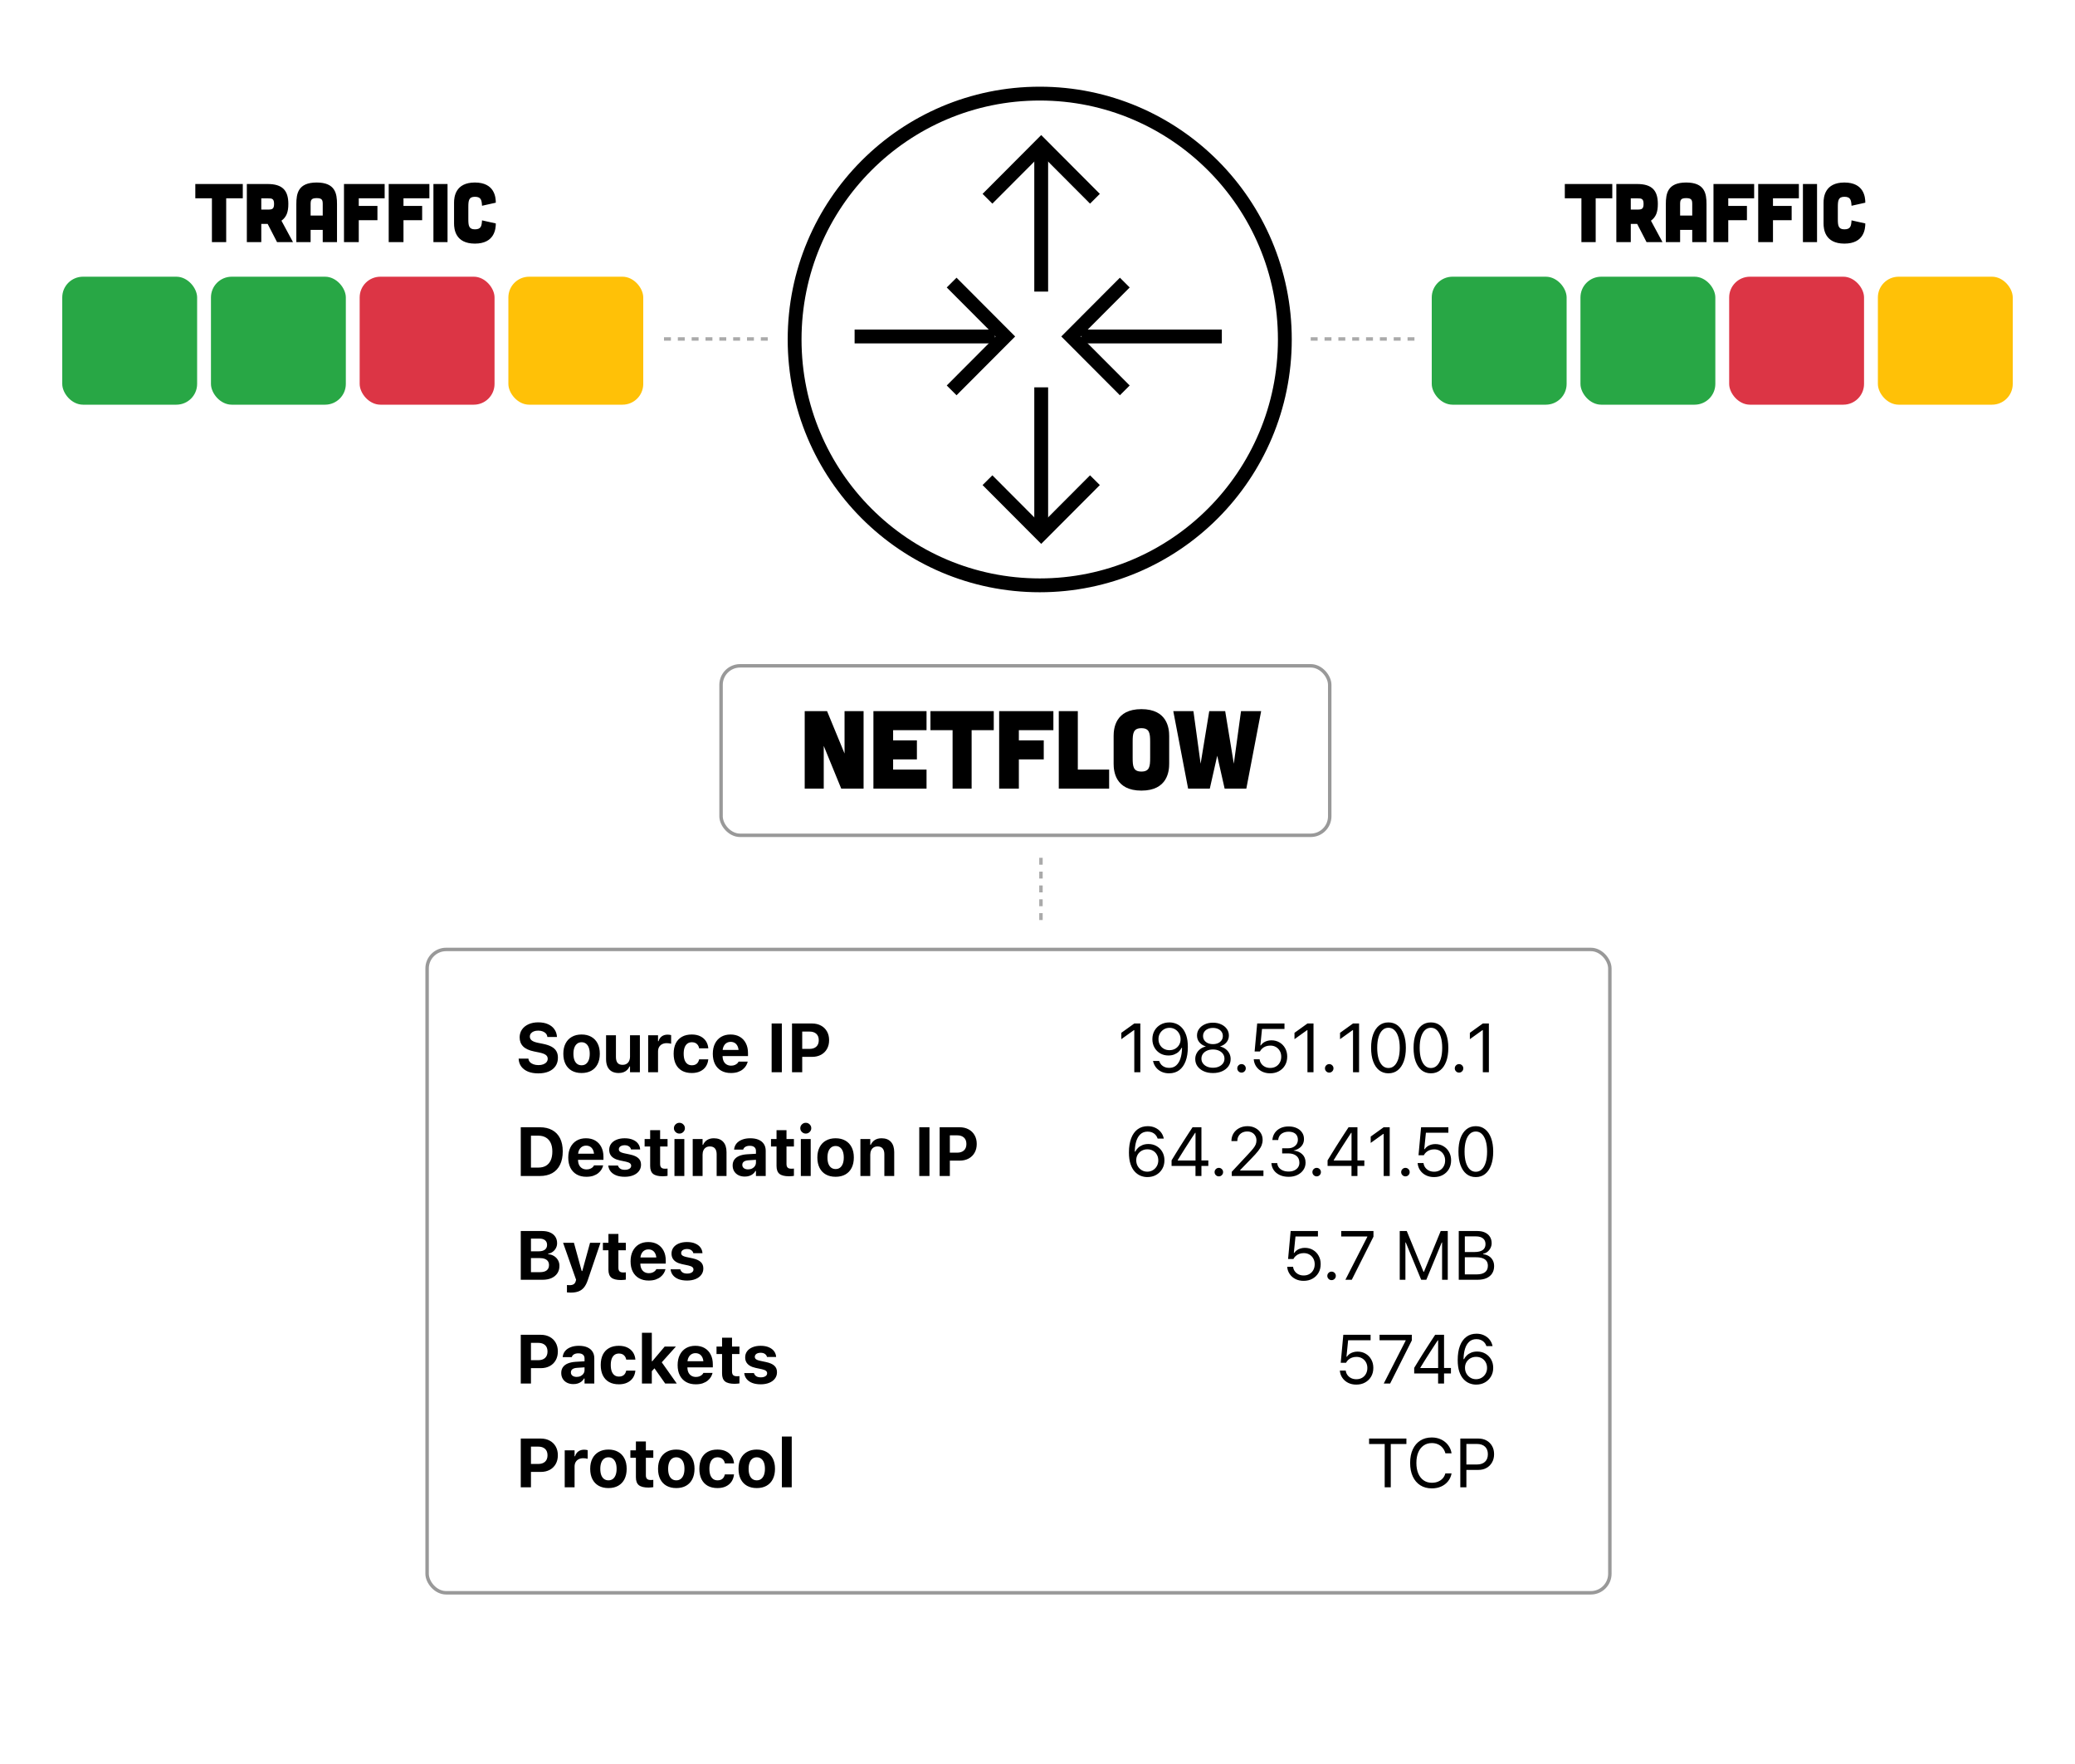<svg width="600" height="510" viewBox="0 0 600 510" fill="none" xmlns="http://www.w3.org/2000/svg">
<rect width="600" height="510" fill="white"/>
<path d="M371.522 98.147C371.522 137.409 339.784 169.228 300.645 169.228C261.506 169.228 229.768 137.409 229.768 98.147C229.768 58.884 261.506 27.065 300.645 27.065C339.784 27.065 371.522 58.884 371.522 98.147Z" fill="white" stroke="black" stroke-width="4"/>
<path d="M301.071 84.306V43.622" stroke="black" stroke-width="4"/>
<path d="M316.609 57.462L301.072 41.88L285.534 57.462" stroke="black" stroke-width="4"/>
<path d="M301.072 111.987L301.072 152.672" stroke="black" stroke-width="4"/>
<path d="M285.534 138.832L301.071 154.413L316.609 138.832" stroke="black" stroke-width="4"/>
<path d="M247.116 97.281L287.687 97.281" stroke="black" stroke-width="4"/>
<path d="M275.175 112.863L290.713 97.281L275.175 81.7" stroke="black" stroke-width="4"/>
<path d="M353.301 97.281L312.73 97.281" stroke="black" stroke-width="4"/>
<path d="M325.241 81.7L309.703 97.281L325.241 112.863" stroke="black" stroke-width="4"/>
<rect x="208.5" y="192.5" width="176" height="49" rx="5.5" fill="white" stroke="#999999"/>
<path d="M239.151 205.6L244.207 217.856V205.6H249.711V228H243.247L238.191 215.648V228H232.687V205.6H239.151ZM267.914 205.6V211.104H258.25V214.048H265.13V219.552H258.25V222.496H267.914V228H252.554V205.6H267.914ZM275.447 211.104H269.047V205.6H287.351V211.104H280.951V228H275.447V211.104ZM304.593 205.6V211.104H294.609V214.048H301.809V219.552H294.609V228H288.913V205.6H304.593ZM311.658 205.6V222.496H320.714V228H306.154V205.6H311.658ZM338.077 212.8V220.8C338.077 222.912 337.629 228.576 330.045 228.576C322.461 228.576 322.013 222.912 322.013 220.8V212.8C322.013 210.688 322.461 205.024 330.045 205.024C337.629 205.024 338.077 210.688 338.077 212.8ZM332.573 219.104V214.496C332.573 212.032 332.413 210.528 330.045 210.528C327.677 210.528 327.517 212.032 327.517 214.496V219.104C327.517 221.568 327.677 223.072 330.045 223.072C332.413 223.072 332.573 221.568 332.573 219.104ZM339.263 205.6H345.087L347.167 220.8L349.663 205.6H354.271L356.767 220.8L358.847 205.6H364.671L360.383 228H354.111L351.967 218.496L349.823 228H343.551L339.263 205.6Z" fill="black"/>
<rect x="18" y="80" width="39" height="37" rx="6" fill="#28A745"/>
<rect x="61" y="80" width="39" height="37" rx="6" fill="#28A745"/>
<rect x="104" y="80" width="39" height="37" rx="6" fill="#DC3545"/>
<rect x="147" y="80" width="39" height="37" rx="6" fill="#FFC107"/>
<path d="M61.277 57.328H56.477V53.2H70.205V57.328H65.405V70H61.277V57.328ZM81.384 63.808L84.72 70H80.112L77.4 64.744H75.552V70H71.376V53.2H77.376C81.648 53.2 83.376 55.024 83.376 58.96C83.376 61.24 82.872 62.728 81.384 63.808ZM77.52 57.352H75.552V60.592H77.52C78.672 60.592 79.248 60.448 79.248 58.96C79.248 57.472 78.672 57.328 77.52 57.352ZM97.448 70H93.32V66.472H89.816V70H85.688V59.008C85.688 55.984 86.168 52.768 91.568 52.768C96.968 52.768 97.448 55.984 97.448 59.008V70ZM93.32 59.008C93.32 57.856 93.152 57.28 91.568 57.28C89.984 57.28 89.816 57.856 89.816 59.008V62.32H93.32V59.008ZM111.226 53.2V57.328H103.738V59.536H109.138V63.664H103.738V70H99.466V53.2H111.226ZM124.157 53.2V57.328H116.669V59.536H122.069V63.664H116.669V70H112.397V53.2H124.157ZM129.408 53.2V70H125.328V53.2H129.408ZM135.421 59.872V63.328C135.421 65.176 135.541 66.304 137.317 66.304C139.093 66.304 139.285 65.368 139.381 63.712L143.365 64.6C143.365 66.184 143.005 70.432 137.317 70.432C131.629 70.432 131.293 66.184 131.293 64.6V58.6C131.293 57.016 131.629 52.768 137.317 52.768C143.005 52.768 143.365 57.016 143.365 58.6L139.381 59.488C139.285 57.832 139.093 56.896 137.317 56.896C135.541 56.896 135.421 58.024 135.421 59.872Z" fill="black"/>
<rect x="414" y="80" width="39" height="37" rx="6" fill="#28A745"/>
<rect x="457" y="80" width="39" height="37" rx="6" fill="#28A745"/>
<rect x="500" y="80" width="39" height="37" rx="6" fill="#DC3545"/>
<rect x="543" y="80" width="39" height="37" rx="6" fill="#FFC107"/>
<path d="M457.277 57.328H452.477V53.2H466.205V57.328H461.405V70H457.277V57.328ZM477.384 63.808L480.72 70H476.112L473.4 64.744H471.552V70H467.376V53.2H473.376C477.648 53.2 479.376 55.024 479.376 58.96C479.376 61.24 478.872 62.728 477.384 63.808ZM473.52 57.352H471.552V60.592H473.52C474.672 60.592 475.248 60.448 475.248 58.96C475.248 57.472 474.672 57.328 473.52 57.352ZM493.448 70H489.32V66.472H485.816V70H481.688V59.008C481.688 55.984 482.168 52.768 487.568 52.768C492.968 52.768 493.448 55.984 493.448 59.008V70ZM489.32 59.008C489.32 57.856 489.152 57.28 487.568 57.28C485.984 57.28 485.816 57.856 485.816 59.008V62.32H489.32V59.008ZM507.226 53.2V57.328H499.738V59.536H505.138V63.664H499.738V70H495.466V53.2H507.226ZM520.157 53.2V57.328H512.669V59.536H518.069V63.664H512.669V70H508.397V53.2H520.157ZM525.408 53.2V70H521.328V53.2H525.408ZM531.421 59.872V63.328C531.421 65.176 531.541 66.304 533.317 66.304C535.093 66.304 535.285 65.368 535.381 63.712L539.365 64.6C539.365 66.184 539.005 70.432 533.317 70.432C527.629 70.432 527.293 66.184 527.293 64.6V58.6C527.293 57.016 527.629 52.768 533.317 52.768C539.005 52.768 539.365 57.016 539.365 58.6L535.381 59.488C535.285 57.832 535.093 56.896 533.317 56.896C531.541 56.896 531.421 58.024 531.421 59.872Z" fill="black"/>
<path d="M155.65 310.332C154.524 310.332 153.548 310.166 152.721 309.834C151.894 309.495 151.243 309.02 150.768 308.408C150.299 307.79 150.035 307.061 149.977 306.221L149.967 306.064H152.799L152.809 306.162C152.854 306.514 153.004 306.823 153.258 307.09C153.512 307.357 153.85 307.565 154.273 307.715C154.697 307.865 155.178 307.939 155.719 307.939C156.253 307.939 156.718 307.861 157.115 307.705C157.512 307.549 157.822 307.334 158.043 307.061C158.264 306.781 158.375 306.462 158.375 306.104V306.094C158.375 305.632 158.186 305.264 157.809 304.99C157.438 304.71 156.816 304.479 155.943 304.297L154.449 303.994C153.004 303.701 151.943 303.216 151.266 302.539C150.595 301.855 150.26 300.98 150.26 299.912V299.902C150.266 299.036 150.497 298.278 150.953 297.627C151.415 296.976 152.05 296.471 152.857 296.113C153.665 295.755 154.589 295.576 155.631 295.576C156.725 295.576 157.665 295.752 158.453 296.104C159.241 296.455 159.853 296.94 160.289 297.559C160.732 298.171 160.982 298.877 161.041 299.678L161.051 299.805H158.277L158.258 299.688C158.206 299.342 158.066 299.043 157.838 298.789C157.61 298.535 157.307 298.337 156.93 298.193C156.559 298.044 156.126 297.969 155.631 297.969C155.143 297.969 154.716 298.04 154.352 298.184C153.993 298.327 153.714 298.529 153.512 298.789C153.31 299.043 153.209 299.346 153.209 299.697V299.707C153.209 300.156 153.395 300.524 153.766 300.811C154.137 301.097 154.736 301.325 155.562 301.494L157.047 301.797C158.043 301.999 158.854 302.272 159.479 302.617C160.11 302.962 160.576 303.395 160.875 303.916C161.174 304.437 161.324 305.065 161.324 305.801V305.811C161.324 306.735 161.096 307.536 160.641 308.213C160.185 308.89 159.531 309.414 158.678 309.785C157.831 310.15 156.822 310.332 155.65 310.332ZM168.165 310.225C167.078 310.225 166.137 310.003 165.342 309.561C164.555 309.118 163.949 308.48 163.526 307.646C163.103 306.813 162.891 305.817 162.891 304.658V304.639C162.891 303.493 163.106 302.507 163.536 301.68C163.966 300.846 164.574 300.208 165.362 299.766C166.15 299.316 167.084 299.092 168.165 299.092C169.252 299.092 170.19 299.316 170.977 299.766C171.765 300.208 172.37 300.843 172.794 301.67C173.223 302.497 173.438 303.486 173.438 304.639V304.658C173.438 305.817 173.227 306.813 172.803 307.646C172.38 308.48 171.775 309.118 170.987 309.561C170.199 310.003 169.259 310.225 168.165 310.225ZM168.165 307.988C168.666 307.988 169.089 307.858 169.434 307.598C169.786 307.331 170.056 306.95 170.245 306.455C170.434 305.96 170.528 305.365 170.528 304.668V304.648C170.528 303.952 170.434 303.356 170.245 302.861C170.056 302.367 169.786 301.989 169.434 301.729C169.083 301.462 168.66 301.328 168.165 301.328C167.676 301.328 167.257 301.462 166.905 301.729C166.553 301.989 166.283 302.367 166.094 302.861C165.906 303.356 165.811 303.952 165.811 304.648V304.668C165.811 305.365 165.902 305.964 166.085 306.465C166.273 306.96 166.544 307.337 166.895 307.598C167.247 307.858 167.67 307.988 168.165 307.988ZM178.892 310.225C178.098 310.225 177.43 310.068 176.89 309.756C176.35 309.443 175.94 308.988 175.66 308.389C175.386 307.79 175.249 307.067 175.249 306.221V299.316H178.101V305.586C178.101 306.328 178.254 306.895 178.56 307.285C178.866 307.669 179.354 307.861 180.025 307.861C180.37 307.861 180.676 307.806 180.943 307.695C181.21 307.578 181.434 307.415 181.617 307.207C181.799 306.999 181.936 306.751 182.027 306.465C182.124 306.172 182.173 305.846 182.173 305.488V299.316H185.025V310H182.173V308.33H182.027C181.858 308.721 181.626 309.059 181.333 309.346C181.04 309.626 180.689 309.844 180.279 310C179.869 310.15 179.406 310.225 178.892 310.225ZM187.422 310V299.316H190.274V301.025H190.42C190.589 300.426 190.902 299.961 191.358 299.629C191.813 299.297 192.38 299.131 193.057 299.131C193.239 299.131 193.418 299.144 193.594 299.17C193.77 299.196 193.926 299.229 194.063 299.268V301.758C193.874 301.706 193.672 301.667 193.457 301.641C193.249 301.608 193.034 301.592 192.813 301.592C192.292 301.592 191.839 301.689 191.455 301.885C191.078 302.08 190.785 302.36 190.576 302.725C190.375 303.083 190.274 303.516 190.274 304.023V310H187.422ZM200.034 310.225C198.927 310.225 197.983 310.007 197.202 309.57C196.421 309.128 195.822 308.49 195.405 307.656C194.995 306.823 194.79 305.82 194.79 304.648V304.629C194.79 303.464 194.995 302.467 195.405 301.641C195.822 300.814 196.421 300.182 197.202 299.746C197.983 299.31 198.924 299.092 200.024 299.092C200.975 299.092 201.792 299.258 202.475 299.59C203.166 299.922 203.709 300.384 204.106 300.977C204.503 301.569 204.738 302.262 204.809 303.057V303.096H202.163L202.153 303.057C202.062 302.542 201.837 302.126 201.479 301.807C201.128 301.488 200.649 301.328 200.044 301.328C199.543 301.328 199.116 301.458 198.765 301.719C198.419 301.973 198.153 302.347 197.964 302.842C197.781 303.33 197.69 303.926 197.69 304.629V304.648C197.69 305.365 197.781 305.973 197.964 306.475C198.153 306.969 198.423 307.347 198.774 307.607C199.126 307.861 199.549 307.988 200.044 307.988C200.63 307.988 201.095 307.845 201.44 307.559C201.792 307.272 202.026 306.859 202.143 306.318L202.163 306.279L204.809 306.27L204.8 306.338C204.715 307.113 204.474 307.793 204.077 308.379C203.68 308.958 203.14 309.411 202.456 309.736C201.779 310.062 200.972 310.225 200.034 310.225ZM211.347 310.225C210.26 310.225 209.326 310 208.545 309.551C207.763 309.102 207.161 308.464 206.738 307.637C206.321 306.803 206.113 305.817 206.113 304.678V304.668C206.113 303.535 206.321 302.552 206.738 301.719C207.161 300.879 207.754 300.231 208.515 299.775C209.283 299.32 210.188 299.092 211.23 299.092C212.272 299.092 213.17 299.313 213.925 299.756C214.681 300.199 215.263 300.824 215.673 301.631C216.084 302.432 216.289 303.372 216.289 304.453V305.332H207.529V303.545H214.931L213.584 305.234V304.102C213.584 303.47 213.486 302.939 213.291 302.51C213.095 302.08 212.825 301.758 212.48 301.543C212.135 301.328 211.735 301.221 211.279 301.221C210.823 301.221 210.42 301.331 210.068 301.553C209.716 301.774 209.44 302.1 209.238 302.529C209.036 302.959 208.935 303.483 208.935 304.102V305.244C208.935 305.843 209.033 306.354 209.228 306.777C209.43 307.201 209.716 307.526 210.088 307.754C210.459 307.982 210.898 308.096 211.406 308.096C211.816 308.096 212.164 308.034 212.451 307.91C212.744 307.786 212.981 307.64 213.164 307.471C213.346 307.295 213.47 307.132 213.535 306.982L213.554 306.924H216.201L216.181 307.031C216.097 307.376 215.944 307.738 215.722 308.115C215.501 308.486 215.195 308.831 214.804 309.15C214.42 309.469 213.942 309.73 213.369 309.932C212.796 310.127 212.122 310.225 211.347 310.225ZM223.124 310V295.908H226.073V310H223.124ZM230.492 305.557V303.252H234.066C234.913 303.252 235.57 303.037 236.039 302.607C236.514 302.171 236.752 301.553 236.752 300.752V300.732C236.752 299.932 236.514 299.316 236.039 298.887C235.57 298.457 234.913 298.242 234.066 298.242H230.492V295.908H234.789C235.778 295.908 236.644 296.11 237.386 296.514C238.129 296.911 238.705 297.471 239.115 298.193C239.532 298.916 239.74 299.759 239.74 300.723V300.742C239.74 301.712 239.532 302.559 239.115 303.281C238.705 304.004 238.129 304.564 237.386 304.961C236.644 305.358 235.778 305.557 234.789 305.557H230.492ZM229.017 310V295.908H231.967V310H229.017ZM150.582 340V325.908H156.09C157.49 325.908 158.684 326.182 159.674 326.729C160.663 327.269 161.419 328.057 161.939 329.092C162.46 330.127 162.721 331.383 162.721 332.861V332.881C162.721 334.391 162.46 335.677 161.939 336.738C161.425 337.799 160.673 338.61 159.684 339.17C158.694 339.723 157.496 340 156.09 340H150.582ZM153.531 337.568H155.65C156.523 337.568 157.262 337.393 157.867 337.041C158.473 336.683 158.932 336.159 159.244 335.469C159.557 334.772 159.713 333.923 159.713 332.92V332.9C159.713 331.93 159.553 331.107 159.234 330.43C158.915 329.746 158.45 329.229 157.838 328.877C157.232 328.519 156.503 328.34 155.65 328.34H153.531V337.568ZM169.551 340.225C168.464 340.225 167.53 340 166.749 339.551C165.967 339.102 165.365 338.464 164.942 337.637C164.525 336.803 164.317 335.817 164.317 334.678V334.668C164.317 333.535 164.525 332.552 164.942 331.719C165.365 330.879 165.958 330.231 166.719 329.775C167.488 329.32 168.393 329.092 169.434 329.092C170.476 329.092 171.374 329.313 172.13 329.756C172.885 330.199 173.467 330.824 173.878 331.631C174.288 332.432 174.493 333.372 174.493 334.453V335.332H165.733V333.545H173.135L171.788 335.234V334.102C171.788 333.47 171.69 332.939 171.495 332.51C171.3 332.08 171.029 331.758 170.684 331.543C170.339 331.328 169.939 331.221 169.483 331.221C169.027 331.221 168.624 331.331 168.272 331.553C167.921 331.774 167.644 332.1 167.442 332.529C167.24 332.959 167.139 333.483 167.139 334.102V335.244C167.139 335.843 167.237 336.354 167.432 336.777C167.634 337.201 167.921 337.526 168.292 337.754C168.663 337.982 169.102 338.096 169.61 338.096C170.02 338.096 170.369 338.034 170.655 337.91C170.948 337.786 171.186 337.64 171.368 337.471C171.55 337.295 171.674 337.132 171.739 336.982L171.759 336.924H174.405L174.385 337.031C174.301 337.376 174.148 337.738 173.926 338.115C173.705 338.486 173.399 338.831 173.009 339.15C172.624 339.469 172.146 339.73 171.573 339.932C171 340.127 170.326 340.225 169.551 340.225ZM180.669 340.225C179.699 340.225 178.872 340.091 178.189 339.824C177.505 339.551 176.968 339.173 176.578 338.691C176.193 338.21 175.966 337.656 175.894 337.031V336.982H178.687L178.706 337.031C178.817 337.383 179.035 337.669 179.361 337.891C179.686 338.105 180.132 338.213 180.699 338.213C181.063 338.213 181.379 338.164 181.646 338.066C181.919 337.969 182.131 337.835 182.281 337.666C182.43 337.49 182.505 337.285 182.505 337.051V337.031C182.505 336.745 182.391 336.51 182.164 336.328C181.936 336.146 181.555 335.993 181.021 335.869L179.224 335.488C178.547 335.345 177.981 335.137 177.525 334.863C177.069 334.59 176.727 334.251 176.499 333.848C176.272 333.444 176.158 332.975 176.158 332.441V332.432C176.158 331.761 176.343 331.175 176.714 330.674C177.085 330.173 177.606 329.785 178.277 329.512C178.947 329.232 179.729 329.092 180.621 329.092C181.558 329.092 182.352 329.235 183.003 329.521C183.661 329.801 184.165 330.182 184.517 330.664C184.869 331.146 185.064 331.68 185.103 332.266V332.314H182.456L182.447 332.266C182.382 331.953 182.193 331.683 181.88 331.455C181.568 331.221 181.145 331.104 180.611 331.104C180.285 331.104 179.996 331.152 179.742 331.25C179.494 331.341 179.299 331.475 179.156 331.65C179.012 331.82 178.941 332.025 178.941 332.266V332.275C178.941 332.464 178.99 332.63 179.087 332.773C179.185 332.91 179.341 333.031 179.556 333.135C179.777 333.239 180.07 333.333 180.435 333.418L182.222 333.799C183.303 334.033 184.094 334.385 184.595 334.854C185.103 335.316 185.357 335.941 185.357 336.729V336.738C185.357 337.441 185.155 338.057 184.751 338.584C184.354 339.105 183.804 339.508 183.101 339.795C182.398 340.081 181.587 340.225 180.669 340.225ZM191.621 340.078C190.345 340.078 189.421 339.847 188.848 339.385C188.281 338.923 187.998 338.161 187.998 337.1V331.465H186.397V329.316H187.998V326.748H190.879V329.316H193.028V331.465H190.879V336.523C190.879 337.005 190.99 337.354 191.211 337.568C191.432 337.783 191.778 337.891 192.246 337.891C192.416 337.891 192.555 337.887 192.666 337.881C192.783 337.874 192.904 337.865 193.028 337.852V339.961C192.858 339.993 192.65 340.02 192.403 340.039C192.162 340.065 191.901 340.078 191.621 340.078ZM195.024 340V329.316H197.876V340H195.024ZM196.45 327.734C196.02 327.734 195.649 327.581 195.337 327.275C195.024 326.969 194.868 326.605 194.868 326.182C194.868 325.745 195.024 325.378 195.337 325.078C195.649 324.772 196.02 324.619 196.45 324.619C196.893 324.619 197.267 324.772 197.573 325.078C197.886 325.378 198.042 325.745 198.042 326.182C198.042 326.605 197.886 326.969 197.573 327.275C197.267 327.581 196.893 327.734 196.45 327.734ZM200.302 340V329.316H203.154V330.986H203.3C203.554 330.4 203.942 329.938 204.463 329.6C204.99 329.261 205.641 329.092 206.416 329.092C207.601 329.092 208.505 329.44 209.13 330.137C209.762 330.833 210.078 331.82 210.078 333.096V340H207.226V333.73C207.226 332.988 207.063 332.425 206.738 332.041C206.419 331.65 205.927 331.455 205.263 331.455C204.827 331.455 204.449 331.553 204.13 331.748C203.818 331.943 203.577 332.22 203.408 332.578C203.239 332.93 203.154 333.346 203.154 333.828V340H200.302ZM215.356 340.166C214.672 340.166 214.067 340.036 213.539 339.775C213.012 339.508 212.599 339.134 212.299 338.652C212 338.164 211.85 337.598 211.85 336.953V336.943C211.85 336.299 212.009 335.745 212.328 335.283C212.654 334.821 213.126 334.46 213.744 334.199C214.363 333.939 215.115 333.779 216 333.721L220.014 333.486V335.225L216.42 335.459C215.828 335.498 215.382 335.632 215.082 335.859C214.789 336.081 214.643 336.387 214.643 336.777V336.797C214.643 337.194 214.796 337.51 215.102 337.744C215.414 337.972 215.818 338.086 216.313 338.086C216.749 338.086 217.136 338.001 217.475 337.832C217.82 337.656 218.09 337.419 218.285 337.119C218.487 336.82 218.588 336.484 218.588 336.113V332.744C218.588 332.275 218.435 331.914 218.129 331.66C217.83 331.4 217.39 331.27 216.811 331.27C216.29 331.27 215.87 331.364 215.551 331.553C215.232 331.735 215.02 331.989 214.916 332.314L214.897 332.363H212.27L212.28 332.266C212.351 331.628 212.582 331.071 212.973 330.596C213.37 330.12 213.907 329.753 214.584 329.492C215.261 329.225 216.049 329.092 216.948 329.092C217.892 329.092 218.696 329.235 219.36 329.521C220.024 329.808 220.532 330.221 220.883 330.762C221.235 331.302 221.41 331.947 221.41 332.695V340H218.588V338.545H218.442C218.259 338.883 218.015 339.176 217.709 339.424C217.403 339.665 217.052 339.85 216.655 339.98C216.257 340.104 215.825 340.166 215.356 340.166ZM228.163 340.078C226.887 340.078 225.963 339.847 225.39 339.385C224.823 338.923 224.54 338.161 224.54 337.1V331.465H222.939V329.316H224.54V326.748H227.421V329.316H229.569V331.465H227.421V336.523C227.421 337.005 227.532 337.354 227.753 337.568C227.974 337.783 228.319 337.891 228.788 337.891C228.957 337.891 229.097 337.887 229.208 337.881C229.325 337.874 229.446 337.865 229.569 337.852V339.961C229.4 339.993 229.192 340.02 228.944 340.039C228.703 340.065 228.443 340.078 228.163 340.078ZM231.566 340V329.316H234.418V340H231.566ZM232.992 327.734C232.562 327.734 232.191 327.581 231.879 327.275C231.566 326.969 231.41 326.605 231.41 326.182C231.41 325.745 231.566 325.378 231.879 325.078C232.191 324.772 232.562 324.619 232.992 324.619C233.435 324.619 233.809 324.772 234.115 325.078C234.427 325.378 234.584 325.745 234.584 326.182C234.584 326.605 234.427 326.969 234.115 327.275C233.809 327.581 233.435 327.734 232.992 327.734ZM241.62 340.225C240.532 340.225 239.592 340.003 238.797 339.561C238.01 339.118 237.404 338.48 236.981 337.646C236.558 336.813 236.346 335.817 236.346 334.658V334.639C236.346 333.493 236.561 332.507 236.991 331.68C237.42 330.846 238.029 330.208 238.817 329.766C239.605 329.316 240.539 329.092 241.62 329.092C242.707 329.092 243.644 329.316 244.432 329.766C245.22 330.208 245.825 330.843 246.249 331.67C246.678 332.497 246.893 333.486 246.893 334.639V334.658C246.893 335.817 246.681 336.813 246.258 337.646C245.835 338.48 245.23 339.118 244.442 339.561C243.654 340.003 242.713 340.225 241.62 340.225ZM241.62 337.988C242.121 337.988 242.544 337.858 242.889 337.598C243.241 337.331 243.511 336.95 243.7 336.455C243.888 335.96 243.983 335.365 243.983 334.668V334.648C243.983 333.952 243.888 333.356 243.7 332.861C243.511 332.367 243.241 331.989 242.889 331.729C242.538 331.462 242.114 331.328 241.62 331.328C241.131 331.328 240.711 331.462 240.36 331.729C240.008 331.989 239.738 332.367 239.549 332.861C239.36 333.356 239.266 333.952 239.266 334.648V334.668C239.266 335.365 239.357 335.964 239.54 336.465C239.728 336.96 239.999 337.337 240.35 337.598C240.702 337.858 241.125 337.988 241.62 337.988ZM248.792 340V329.316H251.644V330.986H251.79C252.044 330.4 252.432 329.938 252.952 329.6C253.48 329.261 254.131 329.092 254.905 329.092C256.09 329.092 256.995 329.44 257.62 330.137C258.252 330.833 258.568 331.82 258.568 333.096V340H255.716V333.73C255.716 332.988 255.553 332.425 255.228 332.041C254.909 331.65 254.417 331.455 253.753 331.455C253.317 331.455 252.939 331.553 252.62 331.748C252.308 331.943 252.067 332.22 251.898 332.578C251.728 332.93 251.644 333.346 251.644 333.828V340H248.792ZM265.813 340V325.908H268.762V340H265.813ZM273.181 335.557V333.252H276.755C277.602 333.252 278.259 333.037 278.728 332.607C279.203 332.171 279.441 331.553 279.441 330.752V330.732C279.441 329.932 279.203 329.316 278.728 328.887C278.259 328.457 277.602 328.242 276.755 328.242H273.181V325.908H277.478C278.467 325.908 279.333 326.11 280.076 326.514C280.818 326.911 281.394 327.471 281.804 328.193C282.221 328.916 282.429 329.759 282.429 330.723V330.742C282.429 331.712 282.221 332.559 281.804 333.281C281.394 334.004 280.818 334.564 280.076 334.961C279.333 335.358 278.467 335.557 277.478 335.557H273.181ZM271.706 340V325.908H274.656V340H271.706ZM152.057 370V367.803H156.129C156.982 367.803 157.63 367.63 158.072 367.285C158.521 366.934 158.746 366.426 158.746 365.762V365.742C158.746 365.306 158.642 364.938 158.434 364.639C158.232 364.339 157.929 364.115 157.525 363.965C157.128 363.809 156.637 363.73 156.051 363.73H152.057V361.777H155.709C156.516 361.777 157.132 361.618 157.555 361.299C157.978 360.973 158.189 360.518 158.189 359.932V359.912C158.189 359.339 157.994 358.893 157.604 358.574C157.219 358.255 156.679 358.096 155.982 358.096H152.057V355.908H156.734C157.646 355.908 158.424 356.051 159.068 356.338C159.719 356.618 160.217 357.021 160.562 357.549C160.914 358.076 161.09 358.701 161.09 359.424V359.443C161.09 359.945 160.976 360.41 160.748 360.84C160.52 361.27 160.211 361.628 159.82 361.914C159.43 362.201 158.99 362.383 158.502 362.461V362.607C159.133 362.653 159.693 362.829 160.182 363.135C160.676 363.434 161.064 363.831 161.344 364.326C161.624 364.814 161.764 365.361 161.764 365.967V365.986C161.764 366.807 161.565 367.516 161.168 368.115C160.771 368.714 160.208 369.18 159.479 369.512C158.756 369.837 157.893 370 156.891 370H152.057ZM150.582 370V355.908H153.531V370H150.582ZM165.069 373.711C164.874 373.711 164.678 373.704 164.483 373.691C164.288 373.685 164.106 373.672 163.936 373.652V371.523C164.034 371.53 164.151 371.536 164.288 371.543C164.431 371.556 164.578 371.562 164.727 371.562C165.216 371.562 165.603 371.468 165.889 371.279C166.176 371.09 166.371 370.798 166.475 370.4L166.583 370L162.823 359.316H165.958L168.477 368.477L167.891 367.471H168.663L168.096 368.477L170.616 359.316H173.624L169.981 370.039C169.675 370.957 169.304 371.683 168.868 372.217C168.432 372.751 167.904 373.132 167.286 373.359C166.667 373.594 165.928 373.711 165.069 373.711ZM179.556 370.078C178.28 370.078 177.356 369.847 176.783 369.385C176.216 368.923 175.933 368.161 175.933 367.1V361.465H174.331V359.316H175.933V356.748H178.814V359.316H180.962V361.465H178.814V366.523C178.814 367.005 178.925 367.354 179.146 367.568C179.367 367.783 179.712 367.891 180.181 367.891C180.35 367.891 180.49 367.887 180.601 367.881C180.718 367.874 180.839 367.865 180.962 367.852V369.961C180.793 369.993 180.585 370.02 180.337 370.039C180.096 370.065 179.836 370.078 179.556 370.078ZM187.569 370.225C186.481 370.225 185.547 370 184.766 369.551C183.985 369.102 183.382 368.464 182.959 367.637C182.542 366.803 182.334 365.817 182.334 364.678V364.668C182.334 363.535 182.542 362.552 182.959 361.719C183.382 360.879 183.975 360.231 184.736 359.775C185.505 359.32 186.41 359.092 187.451 359.092C188.493 359.092 189.391 359.313 190.147 359.756C190.902 360.199 191.485 360.824 191.895 361.631C192.305 362.432 192.51 363.372 192.51 364.453V365.332H183.75V363.545H191.153L189.805 365.234V364.102C189.805 363.47 189.707 362.939 189.512 362.51C189.317 362.08 189.046 361.758 188.701 361.543C188.356 361.328 187.956 361.221 187.5 361.221C187.044 361.221 186.641 361.331 186.289 361.553C185.938 361.774 185.661 362.1 185.459 362.529C185.257 362.959 185.156 363.483 185.156 364.102V365.244C185.156 365.843 185.254 366.354 185.449 366.777C185.651 367.201 185.938 367.526 186.309 367.754C186.68 367.982 187.119 368.096 187.627 368.096C188.037 368.096 188.386 368.034 188.672 367.91C188.965 367.786 189.203 367.64 189.385 367.471C189.567 367.295 189.691 367.132 189.756 366.982L189.776 366.924H192.422L192.403 367.031C192.318 367.376 192.165 367.738 191.944 368.115C191.722 368.486 191.416 368.831 191.026 369.15C190.641 369.469 190.163 369.73 189.59 369.932C189.017 370.127 188.343 370.225 187.569 370.225ZM198.686 370.225C197.716 370.225 196.89 370.091 196.206 369.824C195.522 369.551 194.985 369.173 194.595 368.691C194.21 368.21 193.983 367.656 193.911 367.031V366.982H196.704L196.724 367.031C196.834 367.383 197.052 367.669 197.378 367.891C197.703 368.105 198.149 368.213 198.716 368.213C199.08 368.213 199.396 368.164 199.663 368.066C199.936 367.969 200.148 367.835 200.298 367.666C200.447 367.49 200.522 367.285 200.522 367.051V367.031C200.522 366.745 200.408 366.51 200.181 366.328C199.953 366.146 199.572 365.993 199.038 365.869L197.241 365.488C196.564 365.345 195.998 365.137 195.542 364.863C195.086 364.59 194.744 364.251 194.516 363.848C194.289 363.444 194.175 362.975 194.175 362.441V362.432C194.175 361.761 194.36 361.175 194.731 360.674C195.102 360.173 195.623 359.785 196.294 359.512C196.964 359.232 197.746 359.092 198.638 359.092C199.575 359.092 200.369 359.235 201.02 359.521C201.678 359.801 202.182 360.182 202.534 360.664C202.886 361.146 203.081 361.68 203.12 362.266V362.314H200.474L200.464 362.266C200.399 361.953 200.21 361.683 199.897 361.455C199.585 361.221 199.162 361.104 198.628 361.104C198.302 361.104 198.013 361.152 197.759 361.25C197.511 361.341 197.316 361.475 197.173 361.65C197.03 361.82 196.958 362.025 196.958 362.266V362.275C196.958 362.464 197.007 362.63 197.104 362.773C197.202 362.91 197.358 363.031 197.573 363.135C197.794 363.239 198.087 363.333 198.452 363.418L200.239 363.799C201.32 364.033 202.111 364.385 202.612 364.854C203.12 365.316 203.374 365.941 203.374 366.729V366.738C203.374 367.441 203.172 368.057 202.768 368.584C202.371 369.105 201.821 369.508 201.118 369.795C200.415 370.081 199.604 370.225 198.686 370.225ZM152.057 395.557V393.252H155.631C156.477 393.252 157.135 393.037 157.604 392.607C158.079 392.171 158.316 391.553 158.316 390.752V390.732C158.316 389.932 158.079 389.316 157.604 388.887C157.135 388.457 156.477 388.242 155.631 388.242H152.057V385.908H156.354C157.343 385.908 158.209 386.11 158.951 386.514C159.693 386.911 160.27 387.471 160.68 388.193C161.096 388.916 161.305 389.759 161.305 390.723V390.742C161.305 391.712 161.096 392.559 160.68 393.281C160.27 394.004 159.693 394.564 158.951 394.961C158.209 395.358 157.343 395.557 156.354 395.557H152.057ZM150.582 400V385.908H153.531V400H150.582ZM165.792 400.166C165.108 400.166 164.503 400.036 163.975 399.775C163.448 399.508 163.035 399.134 162.735 398.652C162.436 398.164 162.286 397.598 162.286 396.953V396.943C162.286 396.299 162.445 395.745 162.764 395.283C163.09 394.821 163.562 394.46 164.18 394.199C164.799 393.939 165.551 393.779 166.436 393.721L170.45 393.486V395.225L166.856 395.459C166.264 395.498 165.818 395.632 165.518 395.859C165.225 396.081 165.079 396.387 165.079 396.777V396.797C165.079 397.194 165.232 397.51 165.538 397.744C165.85 397.972 166.254 398.086 166.749 398.086C167.185 398.086 167.572 398.001 167.911 397.832C168.256 397.656 168.526 397.419 168.721 397.119C168.923 396.82 169.024 396.484 169.024 396.113V392.744C169.024 392.275 168.871 391.914 168.565 391.66C168.266 391.4 167.826 391.27 167.247 391.27C166.726 391.27 166.306 391.364 165.987 391.553C165.668 391.735 165.456 391.989 165.352 392.314L165.333 392.363H162.706L162.716 392.266C162.787 391.628 163.018 391.071 163.409 390.596C163.806 390.12 164.343 389.753 165.02 389.492C165.697 389.225 166.485 389.092 167.384 389.092C168.328 389.092 169.132 389.235 169.796 389.521C170.46 389.808 170.967 390.221 171.319 390.762C171.671 391.302 171.846 391.947 171.846 392.695V400H169.024V398.545H168.878C168.695 398.883 168.451 399.176 168.145 399.424C167.839 399.665 167.488 399.85 167.091 399.98C166.693 400.104 166.26 400.166 165.792 400.166ZM178.951 400.225C177.844 400.225 176.9 400.007 176.119 399.57C175.337 399.128 174.738 398.49 174.322 397.656C173.912 396.823 173.706 395.82 173.706 394.648V394.629C173.706 393.464 173.912 392.467 174.322 391.641C174.738 390.814 175.337 390.182 176.119 389.746C176.9 389.31 177.841 389.092 178.941 389.092C179.891 389.092 180.708 389.258 181.392 389.59C182.082 389.922 182.626 390.384 183.023 390.977C183.42 391.569 183.654 392.262 183.726 393.057V393.096H181.08L181.07 393.057C180.979 392.542 180.754 392.126 180.396 391.807C180.044 391.488 179.566 391.328 178.96 391.328C178.459 391.328 178.033 391.458 177.681 391.719C177.336 391.973 177.069 392.347 176.88 392.842C176.698 393.33 176.607 393.926 176.607 394.629V394.648C176.607 395.365 176.698 395.973 176.88 396.475C177.069 396.969 177.339 397.347 177.691 397.607C178.042 397.861 178.466 397.988 178.96 397.988C179.546 397.988 180.012 397.845 180.357 397.559C180.708 397.272 180.943 396.859 181.06 396.318L181.08 396.279L183.726 396.27L183.716 396.338C183.632 397.113 183.391 397.793 182.994 398.379C182.596 398.958 182.056 399.411 181.372 399.736C180.695 400.062 179.888 400.225 178.951 400.225ZM185.625 400V385.322H188.477V400H185.625ZM192.344 400L189.063 395.342L191.113 393.525L195.694 400H192.344ZM188.242 396.68L188.174 393.545H188.623L192.197 389.316H195.44L190.918 394.346L189.6 395.225L188.242 396.68ZM201.177 400.225C200.089 400.225 199.155 400 198.374 399.551C197.593 399.102 196.99 398.464 196.567 397.637C196.151 396.803 195.942 395.817 195.942 394.678V394.668C195.942 393.535 196.151 392.552 196.567 391.719C196.99 390.879 197.583 390.231 198.345 389.775C199.113 389.32 200.018 389.092 201.059 389.092C202.101 389.092 203 389.313 203.755 389.756C204.51 390.199 205.093 390.824 205.503 391.631C205.913 392.432 206.118 393.372 206.118 394.453V395.332H197.358V393.545H204.761L203.413 395.234V394.102C203.413 393.47 203.315 392.939 203.12 392.51C202.925 392.08 202.655 391.758 202.309 391.543C201.964 391.328 201.564 391.221 201.108 391.221C200.653 391.221 200.249 391.331 199.897 391.553C199.546 391.774 199.269 392.1 199.067 392.529C198.865 392.959 198.765 393.483 198.765 394.102V395.244C198.765 395.843 198.862 396.354 199.057 396.777C199.259 397.201 199.546 397.526 199.917 397.754C200.288 397.982 200.727 398.096 201.235 398.096C201.645 398.096 201.994 398.034 202.28 397.91C202.573 397.786 202.811 397.64 202.993 397.471C203.175 397.295 203.299 397.132 203.364 396.982L203.384 396.924H206.03L206.011 397.031C205.926 397.376 205.773 397.738 205.552 398.115C205.33 398.486 205.024 398.831 204.634 399.15C204.25 399.469 203.771 399.73 203.198 399.932C202.625 400.127 201.951 400.225 201.177 400.225ZM212.412 400.078C211.136 400.078 210.211 399.847 209.638 399.385C209.072 398.923 208.789 398.161 208.789 397.1V391.465H207.187V389.316H208.789V386.748H211.67V389.316H213.818V391.465H211.67V396.523C211.67 397.005 211.78 397.354 212.002 397.568C212.223 397.783 212.568 397.891 213.037 397.891C213.206 397.891 213.346 397.887 213.457 397.881C213.574 397.874 213.694 397.865 213.818 397.852V399.961C213.649 399.993 213.44 400.02 213.193 400.039C212.952 400.065 212.692 400.078 212.412 400.078ZM219.985 400.225C219.015 400.225 218.188 400.091 217.504 399.824C216.821 399.551 216.284 399.173 215.893 398.691C215.509 398.21 215.281 397.656 215.209 397.031V396.982H218.002L218.022 397.031C218.132 397.383 218.351 397.669 218.676 397.891C219.002 398.105 219.448 398.213 220.014 398.213C220.379 398.213 220.694 398.164 220.961 398.066C221.235 397.969 221.446 397.835 221.596 397.666C221.746 397.49 221.821 397.285 221.821 397.051V397.031C221.821 396.745 221.707 396.51 221.479 396.328C221.251 396.146 220.87 395.993 220.336 395.869L218.539 395.488C217.862 395.345 217.296 395.137 216.84 394.863C216.384 394.59 216.043 394.251 215.815 393.848C215.587 393.444 215.473 392.975 215.473 392.441V392.432C215.473 391.761 215.659 391.175 216.03 390.674C216.401 390.173 216.922 389.785 217.592 389.512C218.263 389.232 219.044 389.092 219.936 389.092C220.873 389.092 221.668 389.235 222.319 389.521C222.976 389.801 223.481 390.182 223.832 390.664C224.184 391.146 224.379 391.68 224.418 392.266V392.314H221.772L221.762 392.266C221.697 391.953 221.508 391.683 221.196 391.455C220.883 391.221 220.46 391.104 219.926 391.104C219.601 391.104 219.311 391.152 219.057 391.25C218.81 391.341 218.614 391.475 218.471 391.65C218.328 391.82 218.256 392.025 218.256 392.266V392.275C218.256 392.464 218.305 392.63 218.403 392.773C218.5 392.91 218.657 393.031 218.871 393.135C219.093 393.239 219.386 393.333 219.75 393.418L221.537 393.799C222.618 394.033 223.409 394.385 223.91 394.854C224.418 395.316 224.672 395.941 224.672 396.729V396.738C224.672 397.441 224.47 398.057 224.067 398.584C223.67 399.105 223.119 399.508 222.416 399.795C221.713 400.081 220.903 400.225 219.985 400.225ZM152.057 425.557V423.252H155.631C156.477 423.252 157.135 423.037 157.604 422.607C158.079 422.171 158.316 421.553 158.316 420.752V420.732C158.316 419.932 158.079 419.316 157.604 418.887C157.135 418.457 156.477 418.242 155.631 418.242H152.057V415.908H156.354C157.343 415.908 158.209 416.11 158.951 416.514C159.693 416.911 160.27 417.471 160.68 418.193C161.096 418.916 161.305 419.759 161.305 420.723V420.742C161.305 421.712 161.096 422.559 160.68 423.281C160.27 424.004 159.693 424.564 158.951 424.961C158.209 425.358 157.343 425.557 156.354 425.557H152.057ZM150.582 430V415.908H153.531V430H150.582ZM163.292 430V419.316H166.143V421.025H166.29C166.459 420.426 166.772 419.961 167.227 419.629C167.683 419.297 168.249 419.131 168.926 419.131C169.109 419.131 169.288 419.144 169.464 419.17C169.639 419.196 169.796 419.229 169.932 419.268V421.758C169.744 421.706 169.542 421.667 169.327 421.641C169.119 421.608 168.904 421.592 168.682 421.592C168.162 421.592 167.709 421.689 167.325 421.885C166.947 422.08 166.654 422.36 166.446 422.725C166.244 423.083 166.143 423.516 166.143 424.023V430H163.292ZM175.933 430.225C174.846 430.225 173.905 430.003 173.111 429.561C172.323 429.118 171.718 428.48 171.294 427.646C170.871 426.813 170.66 425.817 170.66 424.658V424.639C170.66 423.493 170.874 422.507 171.304 421.68C171.734 420.846 172.343 420.208 173.13 419.766C173.918 419.316 174.852 419.092 175.933 419.092C177.02 419.092 177.958 419.316 178.746 419.766C179.533 420.208 180.139 420.843 180.562 421.67C180.992 422.497 181.206 423.486 181.206 424.639V424.658C181.206 425.817 180.995 426.813 180.572 427.646C180.149 428.48 179.543 429.118 178.755 429.561C177.968 430.003 177.027 430.225 175.933 430.225ZM175.933 427.988C176.434 427.988 176.858 427.858 177.203 427.598C177.554 427.331 177.824 426.95 178.013 426.455C178.202 425.96 178.296 425.365 178.296 424.668V424.648C178.296 423.952 178.202 423.356 178.013 422.861C177.824 422.367 177.554 421.989 177.203 421.729C176.851 421.462 176.428 421.328 175.933 421.328C175.445 421.328 175.025 421.462 174.673 421.729C174.322 421.989 174.052 422.367 173.863 422.861C173.674 423.356 173.58 423.952 173.58 424.648V424.668C173.58 425.365 173.671 425.964 173.853 426.465C174.042 426.96 174.312 427.337 174.664 427.598C175.015 427.858 175.438 427.988 175.933 427.988ZM187.5 430.078C186.224 430.078 185.3 429.847 184.727 429.385C184.16 428.923 183.877 428.161 183.877 427.1V421.465H182.276V419.316H183.877V416.748H186.758V419.316H188.906V421.465H186.758V426.523C186.758 427.005 186.869 427.354 187.09 427.568C187.311 427.783 187.656 427.891 188.125 427.891C188.294 427.891 188.434 427.887 188.545 427.881C188.662 427.874 188.783 427.865 188.906 427.852V429.961C188.737 429.993 188.529 430.02 188.281 430.039C188.041 430.065 187.78 430.078 187.5 430.078ZM195.552 430.225C194.464 430.225 193.524 430.003 192.729 429.561C191.942 429.118 191.336 428.48 190.913 427.646C190.49 426.813 190.278 425.817 190.278 424.658V424.639C190.278 423.493 190.493 422.507 190.923 421.68C191.352 420.846 191.961 420.208 192.749 419.766C193.537 419.316 194.471 419.092 195.552 419.092C196.639 419.092 197.576 419.316 198.364 419.766C199.152 420.208 199.757 420.843 200.181 421.67C200.61 422.497 200.825 423.486 200.825 424.639V424.658C200.825 425.817 200.613 426.813 200.19 427.646C199.767 428.48 199.162 429.118 198.374 429.561C197.586 430.003 196.645 430.225 195.552 430.225ZM195.552 427.988C196.053 427.988 196.476 427.858 196.821 427.598C197.173 427.331 197.443 426.95 197.632 426.455C197.821 425.96 197.915 425.365 197.915 424.668V424.648C197.915 423.952 197.821 423.356 197.632 422.861C197.443 422.367 197.173 421.989 196.821 421.729C196.47 421.462 196.046 421.328 195.552 421.328C195.063 421.328 194.643 421.462 194.292 421.729C193.94 421.989 193.67 422.367 193.481 422.861C193.293 423.356 193.198 423.952 193.198 424.648V424.668C193.198 425.365 193.289 425.964 193.472 426.465C193.66 426.96 193.931 427.337 194.282 427.598C194.634 427.858 195.057 427.988 195.552 427.988ZM207.47 430.225C206.364 430.225 205.42 430.007 204.638 429.57C203.857 429.128 203.258 428.49 202.841 427.656C202.431 426.823 202.226 425.82 202.226 424.648V424.629C202.226 423.464 202.431 422.467 202.841 421.641C203.258 420.814 203.857 420.182 204.638 419.746C205.42 419.31 206.36 419.092 207.461 419.092C208.411 419.092 209.228 419.258 209.912 419.59C210.602 419.922 211.145 420.384 211.543 420.977C211.94 421.569 212.174 422.262 212.246 423.057V423.096H209.599L209.589 423.057C209.498 422.542 209.274 422.126 208.916 421.807C208.564 421.488 208.086 421.328 207.48 421.328C206.979 421.328 206.552 421.458 206.201 421.719C205.856 421.973 205.589 422.347 205.4 422.842C205.218 423.33 205.127 423.926 205.127 424.629V424.648C205.127 425.365 205.218 425.973 205.4 426.475C205.589 426.969 205.859 427.347 206.211 427.607C206.562 427.861 206.985 427.988 207.48 427.988C208.066 427.988 208.532 427.845 208.877 427.559C209.228 427.272 209.463 426.859 209.58 426.318L209.599 426.279L212.246 426.27L212.236 426.338C212.151 427.113 211.91 427.793 211.513 428.379C211.116 428.958 210.576 429.411 209.892 429.736C209.215 430.062 208.408 430.225 207.47 430.225ZM218.823 430.225C217.735 430.225 216.795 430.003 216 429.561C215.213 429.118 214.607 428.48 214.184 427.646C213.761 426.813 213.549 425.817 213.549 424.658V424.639C213.549 423.493 213.764 422.507 214.194 421.68C214.623 420.846 215.232 420.208 216.02 419.766C216.808 419.316 217.742 419.092 218.823 419.092C219.91 419.092 220.847 419.316 221.635 419.766C222.423 420.208 223.028 420.843 223.451 421.67C223.881 422.497 224.096 423.486 224.096 424.639V424.658C224.096 425.817 223.884 426.813 223.461 427.646C223.038 428.48 222.433 429.118 221.645 429.561C220.857 430.003 219.916 430.225 218.823 430.225ZM218.823 427.988C219.324 427.988 219.747 427.858 220.092 427.598C220.444 427.331 220.714 426.95 220.903 426.455C221.091 425.96 221.186 425.365 221.186 424.668V424.648C221.186 423.952 221.091 423.356 220.903 422.861C220.714 422.367 220.444 421.989 220.092 421.729C219.741 421.462 219.317 421.328 218.823 421.328C218.334 421.328 217.914 421.462 217.563 421.729C217.211 421.989 216.941 422.367 216.752 422.861C216.563 423.356 216.469 423.952 216.469 424.648V424.668C216.469 425.365 216.56 425.964 216.743 426.465C216.931 426.96 217.201 427.337 217.553 427.598C217.905 427.858 218.328 427.988 218.823 427.988ZM226.083 430V415.322H228.935V430H226.083Z" fill="black"/>
<path d="M327.988 310V297.842H327.861L324.238 300.439V298.604L327.988 295.908H329.736V310H327.988ZM338.159 295.596C338.804 295.596 339.442 295.719 340.073 295.967C340.705 296.214 341.274 296.615 341.782 297.168C342.296 297.721 342.707 298.451 343.012 299.355C343.318 300.26 343.471 301.374 343.471 302.695V302.715C343.471 304.31 343.257 305.674 342.827 306.807C342.397 307.939 341.779 308.809 340.971 309.414C340.164 310.013 339.188 310.312 338.042 310.312C337.254 310.312 336.541 310.169 335.903 309.883C335.265 309.59 334.735 309.186 334.311 308.672C333.888 308.151 333.595 307.546 333.432 306.855L333.403 306.729H335.171L335.21 306.836C335.353 307.227 335.555 307.565 335.815 307.852C336.082 308.132 336.404 308.35 336.782 308.506C337.16 308.662 337.586 308.74 338.061 308.74C338.921 308.74 339.617 308.49 340.151 307.988C340.685 307.487 341.082 306.823 341.343 305.996C341.603 305.169 341.749 304.264 341.782 303.281C341.789 303.197 341.792 303.115 341.792 303.037C341.792 302.952 341.792 302.871 341.792 302.793L341.372 300.459C341.372 299.84 341.229 299.284 340.942 298.789C340.662 298.288 340.281 297.891 339.8 297.598C339.318 297.305 338.777 297.158 338.179 297.158C337.593 297.158 337.055 297.301 336.567 297.588C336.085 297.874 335.701 298.262 335.415 298.75C335.128 299.238 334.985 299.788 334.985 300.4V300.42C334.985 301.038 335.122 301.592 335.395 302.08C335.669 302.562 336.043 302.939 336.518 303.213C337 303.486 337.544 303.623 338.149 303.623C338.761 303.623 339.308 303.49 339.79 303.223C340.278 302.949 340.662 302.575 340.942 302.1C341.229 301.618 341.372 301.074 341.372 300.469V300.459H341.948V302.959H341.636C341.466 303.35 341.203 303.714 340.845 304.053C340.493 304.385 340.063 304.652 339.555 304.854C339.054 305.055 338.485 305.156 337.846 305.156C336.968 305.156 336.177 304.954 335.473 304.551C334.777 304.141 334.227 303.581 333.823 302.871C333.419 302.155 333.218 301.351 333.218 300.459V300.439C333.218 299.502 333.429 298.669 333.852 297.939C334.282 297.21 334.868 296.637 335.61 296.221C336.359 295.804 337.208 295.596 338.159 295.596ZM350.732 310.234C349.736 310.234 348.854 310.062 348.085 309.717C347.317 309.372 346.712 308.896 346.269 308.291C345.833 307.679 345.615 306.979 345.615 306.191V306.172C345.615 305.592 345.742 305.055 345.996 304.561C346.25 304.066 346.604 303.646 347.06 303.301C347.516 302.949 348.043 302.705 348.642 302.568V302.529C347.874 302.288 347.262 301.891 346.806 301.338C346.35 300.785 346.123 300.137 346.123 299.395V299.375C346.123 298.665 346.321 298.034 346.718 297.48C347.115 296.921 347.662 296.481 348.359 296.162C349.056 295.837 349.847 295.674 350.732 295.674C351.624 295.674 352.415 295.837 353.105 296.162C353.802 296.481 354.348 296.921 354.746 297.48C355.143 298.034 355.341 298.665 355.341 299.375V299.395C355.341 300.137 355.113 300.785 354.658 301.338C354.209 301.891 353.597 302.288 352.822 302.529V302.568C353.427 302.705 353.955 302.949 354.404 303.301C354.86 303.646 355.214 304.066 355.468 304.561C355.722 305.055 355.849 305.592 355.849 306.172V306.191C355.849 306.979 355.631 307.679 355.195 308.291C354.759 308.896 354.153 309.372 353.378 309.717C352.61 310.062 351.728 310.234 350.732 310.234ZM350.732 308.701C351.383 308.701 351.956 308.59 352.451 308.369C352.952 308.141 353.346 307.832 353.632 307.441C353.919 307.044 354.062 306.592 354.062 306.084V306.064C354.062 305.55 353.919 305.094 353.632 304.697C353.352 304.3 352.962 303.988 352.46 303.76C351.959 303.532 351.383 303.418 350.732 303.418C350.081 303.418 349.505 303.532 349.003 303.76C348.502 303.988 348.108 304.3 347.822 304.697C347.542 305.094 347.402 305.55 347.402 306.064V306.084C347.402 306.592 347.545 307.044 347.832 307.441C348.118 307.832 348.512 308.141 349.013 308.369C349.515 308.59 350.087 308.701 350.732 308.701ZM350.732 301.875C351.298 301.875 351.796 301.777 352.226 301.582C352.656 301.38 352.991 301.104 353.232 300.752C353.473 300.4 353.593 299.997 353.593 299.541V299.521C353.593 299.066 353.473 298.662 353.232 298.311C352.991 297.959 352.656 297.686 352.226 297.49C351.796 297.288 351.298 297.188 350.732 297.188C350.166 297.188 349.667 297.288 349.238 297.49C348.808 297.686 348.473 297.959 348.232 298.311C347.991 298.662 347.871 299.066 347.871 299.521V299.541C347.871 299.997 347.991 300.4 348.232 300.752C348.473 301.104 348.808 301.38 349.238 301.582C349.667 301.777 350.166 301.875 350.732 301.875ZM358.998 310.107C358.66 310.107 358.37 309.987 358.129 309.746C357.888 309.505 357.768 309.215 357.768 308.877C357.768 308.532 357.888 308.242 358.129 308.008C358.37 307.767 358.66 307.646 358.998 307.646C359.343 307.646 359.633 307.767 359.867 308.008C360.108 308.242 360.229 308.532 360.229 308.877C360.229 309.215 360.108 309.505 359.867 309.746C359.633 309.987 359.343 310.107 358.998 310.107ZM367.274 310.312C366.395 310.312 365.611 310.14 364.921 309.795C364.237 309.45 363.687 308.978 363.27 308.379C362.854 307.78 362.61 307.106 362.538 306.357L362.528 306.25H364.227L364.237 306.328C364.296 306.777 364.462 307.188 364.735 307.559C365.009 307.93 365.364 308.223 365.8 308.438C366.242 308.652 366.741 308.76 367.294 308.76C367.919 308.76 368.469 308.623 368.944 308.35C369.426 308.07 369.8 307.686 370.067 307.197C370.341 306.709 370.477 306.149 370.477 305.518V305.498C370.477 304.88 370.341 304.329 370.067 303.848C369.794 303.359 369.42 302.979 368.944 302.705C368.476 302.432 367.935 302.295 367.323 302.295C366.854 302.295 366.422 302.367 366.024 302.51C365.627 302.653 365.272 302.868 364.96 303.154C364.836 303.271 364.719 303.398 364.608 303.535C364.504 303.672 364.407 303.825 364.315 303.994H362.782L363.524 295.908H371.415V297.48H364.921L364.442 302.236H364.569C364.784 301.917 365.045 301.65 365.351 301.436C365.663 301.221 366.011 301.058 366.395 300.947C366.786 300.83 367.196 300.771 367.626 300.771C368.518 300.771 369.306 300.977 369.989 301.387C370.679 301.79 371.22 302.347 371.61 303.057C372.007 303.76 372.206 304.564 372.206 305.469V305.488C372.206 306.432 371.994 307.269 371.571 307.998C371.148 308.721 370.565 309.287 369.823 309.697C369.088 310.107 368.238 310.312 367.274 310.312ZM378.06 310V297.842H377.933L374.31 300.439V298.604L378.06 295.908H379.808V310H378.06ZM384.354 310.107C384.015 310.107 383.726 309.987 383.485 309.746C383.244 309.505 383.123 309.215 383.123 308.877C383.123 308.532 383.244 308.242 383.485 308.008C383.726 307.767 384.015 307.646 384.354 307.646C384.699 307.646 384.989 307.767 385.223 308.008C385.464 308.242 385.584 308.532 385.584 308.877C385.584 309.215 385.464 309.505 385.223 309.746C384.989 309.987 384.699 310.107 384.354 310.107ZM391.234 310V297.842H391.107L387.484 300.439V298.604L391.234 295.908H392.982V310H391.234ZM401.472 310.312C400.424 310.312 399.526 310.013 398.777 309.414C398.035 308.815 397.462 307.965 397.058 306.865C396.661 305.765 396.463 304.463 396.463 302.959V302.939C396.463 301.436 396.661 300.137 397.058 299.043C397.462 297.943 398.035 297.093 398.777 296.494C399.526 295.895 400.424 295.596 401.472 295.596C402.527 295.596 403.429 295.895 404.178 296.494C404.926 297.093 405.502 297.943 405.906 299.043C406.31 300.137 406.512 301.436 406.512 302.939V302.959C406.512 304.463 406.31 305.765 405.906 306.865C405.502 307.965 404.926 308.815 404.178 309.414C403.429 310.013 402.527 310.312 401.472 310.312ZM401.472 308.779C402.163 308.779 402.749 308.542 403.23 308.066C403.719 307.591 404.093 306.921 404.353 306.055C404.614 305.182 404.744 304.15 404.744 302.959V302.939C404.744 301.748 404.614 300.719 404.353 299.854C404.093 298.988 403.719 298.32 403.23 297.852C402.749 297.376 402.163 297.139 401.472 297.139C400.795 297.139 400.213 297.376 399.724 297.852C399.243 298.32 398.872 298.988 398.611 299.854C398.357 300.719 398.23 301.748 398.23 302.939V302.959C398.23 304.15 398.357 305.182 398.611 306.055C398.872 306.921 399.243 307.591 399.724 308.066C400.213 308.542 400.795 308.779 401.472 308.779ZM413.752 310.312C412.704 310.312 411.806 310.013 411.057 309.414C410.315 308.815 409.742 307.965 409.338 306.865C408.941 305.765 408.743 304.463 408.743 302.959V302.939C408.743 301.436 408.941 300.137 409.338 299.043C409.742 297.943 410.315 297.093 411.057 296.494C411.806 295.895 412.704 295.596 413.752 295.596C414.807 295.596 415.709 295.895 416.458 296.494C417.206 297.093 417.782 297.943 418.186 299.043C418.59 300.137 418.792 301.436 418.792 302.939V302.959C418.792 304.463 418.59 305.765 418.186 306.865C417.782 307.965 417.206 308.815 416.458 309.414C415.709 310.013 414.807 310.312 413.752 310.312ZM413.752 308.779C414.443 308.779 415.029 308.542 415.51 308.066C415.999 307.591 416.373 306.921 416.633 306.055C416.894 305.182 417.024 304.15 417.024 302.959V302.939C417.024 301.748 416.894 300.719 416.633 299.854C416.373 298.988 415.999 298.32 415.51 297.852C415.029 297.376 414.443 297.139 413.752 297.139C413.075 297.139 412.493 297.376 412.004 297.852C411.523 298.32 411.152 298.988 410.891 299.854C410.637 300.719 410.51 301.748 410.51 302.939V302.959C410.51 304.15 410.637 305.182 410.891 306.055C411.152 306.921 411.523 307.591 412.004 308.066C412.493 308.542 413.075 308.779 413.752 308.779ZM421.892 310.107C421.553 310.107 421.264 309.987 421.023 309.746C420.782 309.505 420.661 309.215 420.661 308.877C420.661 308.532 420.782 308.242 421.023 308.008C421.264 307.767 421.553 307.646 421.892 307.646C422.237 307.646 422.527 307.767 422.761 308.008C423.002 308.242 423.122 308.532 423.122 308.877C423.122 309.215 423.002 309.505 422.761 309.746C422.527 309.987 422.237 310.107 421.892 310.107ZM428.771 310V297.842H428.645L425.021 300.439V298.604L428.771 295.908H430.52V310H428.771ZM331.753 340.312C331.108 340.312 330.47 340.189 329.839 339.941C329.214 339.694 328.644 339.294 328.13 338.74C327.615 338.187 327.205 337.458 326.899 336.553C326.593 335.648 326.44 334.535 326.44 333.213V333.193C326.44 331.598 326.655 330.234 327.085 329.102C327.514 327.969 328.133 327.103 328.94 326.504C329.754 325.898 330.731 325.596 331.87 325.596C332.664 325.596 333.377 325.742 334.009 326.035C334.647 326.322 335.18 326.725 335.61 327.246C336.04 327.76 336.333 328.363 336.489 329.053L336.518 329.18H334.741L334.702 329.072C334.559 328.675 334.354 328.337 334.087 328.057C333.826 327.777 333.507 327.559 333.13 327.402C332.759 327.246 332.332 327.168 331.85 327.168C330.998 327.168 330.301 327.419 329.761 327.92C329.227 328.421 328.83 329.085 328.569 329.912C328.315 330.732 328.172 331.637 328.139 332.627C328.133 332.705 328.13 332.786 328.13 332.871C328.13 332.949 328.13 333.031 328.13 333.115L328.55 335.449C328.55 336.068 328.69 336.628 328.97 337.129C329.256 337.624 329.64 338.018 330.122 338.311C330.604 338.604 331.141 338.75 331.733 338.75C332.332 338.75 332.873 338.607 333.354 338.32C333.836 338.034 334.217 337.646 334.497 337.158C334.783 336.663 334.927 336.113 334.927 335.508V335.488C334.927 334.87 334.79 334.32 334.516 333.838C334.249 333.35 333.878 332.969 333.403 332.695C332.928 332.422 332.381 332.285 331.762 332.285C331.157 332.285 330.61 332.422 330.122 332.695C329.64 332.962 329.256 333.337 328.97 333.818C328.69 334.294 328.55 334.834 328.55 335.439V335.449H327.964V332.949H328.276C328.458 332.559 328.725 332.197 329.077 331.865C329.429 331.527 329.855 331.257 330.356 331.055C330.864 330.853 331.434 330.752 332.065 330.752C332.957 330.752 333.751 330.957 334.448 331.367C335.145 331.771 335.695 332.327 336.098 333.037C336.502 333.747 336.704 334.551 336.704 335.449V335.469C336.704 336.406 336.489 337.24 336.059 337.969C335.63 338.691 335.044 339.264 334.302 339.688C333.559 340.104 332.71 340.312 331.753 340.312ZM345.683 340V337.08H338.769V335.479C339.16 334.84 339.554 334.196 339.951 333.545C340.354 332.894 340.758 332.243 341.162 331.592C341.572 330.941 341.982 330.296 342.392 329.658C342.802 329.014 343.212 328.379 343.623 327.754C344.033 327.122 344.436 326.507 344.834 325.908H347.402V335.508H349.394V337.08H347.402V340H345.683ZM340.546 335.518H345.693V327.51H345.585C345.26 327.998 344.928 328.503 344.589 329.023C344.257 329.538 343.919 330.062 343.574 330.596C343.229 331.13 342.884 331.667 342.539 332.207C342.2 332.747 341.862 333.288 341.523 333.828C341.191 334.362 340.865 334.893 340.546 335.42V335.518ZM352.436 340.107C352.097 340.107 351.808 339.987 351.567 339.746C351.326 339.505 351.205 339.215 351.205 338.877C351.205 338.532 351.326 338.242 351.567 338.008C351.808 337.767 352.097 337.646 352.436 337.646C352.781 337.646 353.071 337.767 353.305 338.008C353.546 338.242 353.666 338.532 353.666 338.877C353.666 339.215 353.546 339.505 353.305 339.746C353.071 339.987 352.781 340.107 352.436 340.107ZM356.171 340V338.789L360.976 333.633C361.588 332.975 362.063 332.435 362.401 332.012C362.74 331.582 362.974 331.195 363.104 330.85C363.241 330.505 363.31 330.127 363.31 329.717V329.697C363.31 329.209 363.199 328.773 362.977 328.389C362.763 327.998 362.457 327.692 362.06 327.471C361.662 327.243 361.194 327.129 360.653 327.129C360.087 327.129 359.586 327.246 359.149 327.48C358.72 327.715 358.384 328.04 358.144 328.457C357.903 328.867 357.782 329.342 357.782 329.883L357.772 329.912L356.083 329.902L356.073 329.883C356.08 329.056 356.282 328.32 356.679 327.676C357.082 327.025 357.636 326.517 358.339 326.152C359.042 325.781 359.839 325.596 360.731 325.596C361.558 325.596 362.3 325.768 362.958 326.113C363.622 326.458 364.143 326.927 364.52 327.52C364.905 328.112 365.097 328.786 365.097 329.541V329.561C365.097 330.088 365.002 330.599 364.813 331.094C364.625 331.582 364.296 332.129 363.827 332.734C363.358 333.333 362.694 334.072 361.835 334.951L358.144 338.76L358.602 337.891V338.76L358.153 338.418H365.331V340H356.171ZM372.621 340.234C371.651 340.234 370.804 340.068 370.082 339.736C369.359 339.404 368.786 338.949 368.363 338.369C367.946 337.79 367.705 337.129 367.64 336.387L367.631 336.27H369.32L369.33 336.367C369.382 336.829 369.548 337.236 369.828 337.588C370.114 337.939 370.495 338.216 370.97 338.418C371.446 338.613 371.996 338.711 372.621 338.711C373.239 338.711 373.78 338.604 374.242 338.389C374.711 338.174 375.075 337.878 375.336 337.5C375.596 337.116 375.726 336.676 375.726 336.182V336.162C375.726 335.296 375.437 334.632 374.857 334.17C374.284 333.701 373.503 333.467 372.513 333.467H370.746V331.982H372.435C372.995 331.982 373.49 331.878 373.92 331.67C374.349 331.455 374.685 331.165 374.925 330.801C375.166 330.43 375.287 330.01 375.287 329.541V329.521C375.287 329.027 375.183 328.607 374.974 328.262C374.766 327.917 374.46 327.653 374.056 327.471C373.659 327.288 373.174 327.197 372.601 327.197C372.048 327.197 371.553 327.292 371.117 327.48C370.687 327.663 370.342 327.926 370.082 328.271C369.821 328.617 369.665 329.027 369.613 329.502L369.603 329.6H367.914L367.924 329.502C368.002 328.734 368.243 328.063 368.646 327.49C369.056 326.917 369.597 326.471 370.267 326.152C370.944 325.833 371.722 325.674 372.601 325.674C373.5 325.674 374.281 325.83 374.945 326.143C375.616 326.449 376.133 326.875 376.498 327.422C376.869 327.962 377.054 328.59 377.054 329.307V329.326C377.054 329.906 376.927 330.42 376.674 330.869C376.42 331.318 376.068 331.693 375.619 331.992C375.17 332.292 374.652 332.503 374.066 332.627V332.666C375.095 332.751 375.925 333.099 376.556 333.711C377.194 334.316 377.513 335.12 377.513 336.123V336.143C377.513 336.924 377.302 337.624 376.879 338.242C376.455 338.861 375.876 339.349 375.14 339.707C374.405 340.059 373.565 340.234 372.621 340.234ZM380.721 340.107C380.383 340.107 380.093 339.987 379.852 339.746C379.611 339.505 379.491 339.215 379.491 338.877C379.491 338.532 379.611 338.242 379.852 338.008C380.093 337.767 380.383 337.646 380.721 337.646C381.066 337.646 381.356 337.767 381.59 338.008C381.831 338.242 381.952 338.532 381.952 338.877C381.952 339.215 381.831 339.505 381.59 339.746C381.356 339.987 381.066 340.107 380.721 340.107ZM390.794 340V337.08H383.88V335.479C384.271 334.84 384.665 334.196 385.062 333.545C385.465 332.894 385.869 332.243 386.273 331.592C386.683 330.941 387.093 330.296 387.503 329.658C387.913 329.014 388.323 328.379 388.734 327.754C389.144 327.122 389.547 326.507 389.944 325.908H392.513V335.508H394.505V337.08H392.513V340H390.794ZM385.657 335.518H390.804V327.51H390.696C390.371 327.998 390.039 328.503 389.7 329.023C389.368 329.538 389.03 330.062 388.685 330.596C388.34 331.13 387.995 331.667 387.65 332.207C387.311 332.747 386.972 333.288 386.634 333.828C386.302 334.362 385.976 334.893 385.657 335.42V335.518ZM400.096 340V327.842H399.969L396.346 330.439V328.604L400.096 325.908H401.844V340H400.096ZM406.389 340.107C406.051 340.107 405.761 339.987 405.52 339.746C405.279 339.505 405.159 339.215 405.159 338.877C405.159 338.532 405.279 338.242 405.52 338.008C405.761 337.767 406.051 337.646 406.389 337.646C406.734 337.646 407.024 337.767 407.258 338.008C407.499 338.242 407.62 338.532 407.62 338.877C407.62 339.215 407.499 339.505 407.258 339.746C407.024 339.987 406.734 340.107 406.389 340.107ZM414.665 340.312C413.786 340.312 413.002 340.14 412.312 339.795C411.628 339.45 411.078 338.978 410.661 338.379C410.245 337.78 410.001 337.106 409.929 336.357L409.919 336.25H411.618L411.628 336.328C411.687 336.777 411.853 337.188 412.126 337.559C412.4 337.93 412.754 338.223 413.191 338.438C413.633 338.652 414.131 338.76 414.685 338.76C415.31 338.76 415.86 338.623 416.335 338.35C416.817 338.07 417.191 337.686 417.458 337.197C417.732 336.709 417.868 336.149 417.868 335.518V335.498C417.868 334.88 417.732 334.329 417.458 333.848C417.185 333.359 416.81 332.979 416.335 332.705C415.866 332.432 415.326 332.295 414.714 332.295C414.245 332.295 413.812 332.367 413.415 332.51C413.018 332.653 412.663 332.868 412.351 333.154C412.227 333.271 412.11 333.398 411.999 333.535C411.895 333.672 411.797 333.825 411.706 333.994H410.173L410.915 325.908H418.806V327.48H412.312L411.833 332.236H411.96C412.175 331.917 412.435 331.65 412.741 331.436C413.054 331.221 413.402 331.058 413.786 330.947C414.177 330.83 414.587 330.771 415.017 330.771C415.909 330.771 416.697 330.977 417.38 331.387C418.07 331.79 418.611 332.347 419.001 333.057C419.398 333.76 419.597 334.564 419.597 335.469V335.488C419.597 336.432 419.385 337.269 418.962 337.998C418.539 338.721 417.956 339.287 417.214 339.697C416.478 340.107 415.629 340.312 414.665 340.312ZM426.73 340.312C425.682 340.312 424.784 340.013 424.035 339.414C423.293 338.815 422.72 337.965 422.316 336.865C421.919 335.765 421.721 334.463 421.721 332.959V332.939C421.721 331.436 421.919 330.137 422.316 329.043C422.72 327.943 423.293 327.093 424.035 326.494C424.784 325.895 425.682 325.596 426.73 325.596C427.785 325.596 428.687 325.895 429.436 326.494C430.184 327.093 430.76 327.943 431.164 329.043C431.568 330.137 431.77 331.436 431.77 332.939V332.959C431.77 334.463 431.568 335.765 431.164 336.865C430.76 337.965 430.184 338.815 429.436 339.414C428.687 340.013 427.785 340.312 426.73 340.312ZM426.73 338.779C427.421 338.779 428.007 338.542 428.488 338.066C428.977 337.591 429.351 336.921 429.611 336.055C429.872 335.182 430.002 334.15 430.002 332.959V332.939C430.002 331.748 429.872 330.719 429.611 329.854C429.351 328.988 428.977 328.32 428.488 327.852C428.007 327.376 427.421 327.139 426.73 327.139C426.053 327.139 425.471 327.376 424.982 327.852C424.501 328.32 424.13 328.988 423.869 329.854C423.615 330.719 423.488 331.748 423.488 332.939V332.959C423.488 334.15 423.615 335.182 423.869 336.055C424.13 336.921 424.501 337.591 424.982 338.066C425.471 338.542 426.053 338.779 426.73 338.779ZM376.952 370.312C376.073 370.312 375.288 370.14 374.598 369.795C373.914 369.45 373.364 368.978 372.948 368.379C372.531 367.78 372.287 367.106 372.215 366.357L372.205 366.25H373.905L373.914 366.328C373.973 366.777 374.139 367.188 374.412 367.559C374.686 367.93 375.041 368.223 375.477 368.438C375.92 368.652 376.418 368.76 376.971 368.76C377.596 368.76 378.146 368.623 378.621 368.35C379.103 368.07 379.478 367.686 379.745 367.197C380.018 366.709 380.155 366.149 380.155 365.518V365.498C380.155 364.88 380.018 364.329 379.745 363.848C379.471 363.359 379.097 362.979 378.621 362.705C378.153 362.432 377.612 362.295 377 362.295C376.532 362.295 376.099 362.367 375.702 362.51C375.304 362.653 374.95 362.868 374.637 363.154C374.513 363.271 374.396 363.398 374.286 363.535C374.181 363.672 374.084 363.825 373.993 363.994H372.459L373.202 355.908H381.092V357.48H374.598L374.12 362.236H374.246C374.461 361.917 374.722 361.65 375.028 361.436C375.34 361.221 375.689 361.058 376.073 360.947C376.463 360.83 376.873 360.771 377.303 360.771C378.195 360.771 378.983 360.977 379.666 361.387C380.357 361.79 380.897 362.347 381.287 363.057C381.685 363.76 381.883 364.564 381.883 365.469V365.488C381.883 366.432 381.672 367.269 381.248 367.998C380.825 368.721 380.243 369.287 379.5 369.697C378.765 370.107 377.915 370.312 376.952 370.312ZM385.032 370.107C384.694 370.107 384.404 369.987 384.163 369.746C383.922 369.505 383.802 369.215 383.802 368.877C383.802 368.532 383.922 368.242 384.163 368.008C384.404 367.767 384.694 367.646 385.032 367.646C385.377 367.646 385.667 367.767 385.901 368.008C386.142 368.242 386.263 368.532 386.263 368.877C386.263 369.215 386.142 369.505 385.901 369.746C385.667 369.987 385.377 370.107 385.032 370.107ZM389.031 370L395.369 357.588V357.48H387.82V355.908H397.146V357.539L390.877 370H389.031ZM404.743 370V355.908H406.775L411.618 367.695H411.745L416.589 355.908H418.63V370H416.99V359.209H416.14L418.093 356.299L412.429 370H410.945L405.281 356.299L407.224 359.209H406.384V370H404.743ZM422.688 370V368.447H426.994C428.055 368.447 428.859 368.236 429.406 367.812C429.953 367.389 430.227 366.774 430.227 365.967V365.947C430.227 365.407 430.1 364.954 429.846 364.59C429.592 364.225 429.211 363.952 428.703 363.77C428.202 363.587 427.577 363.496 426.828 363.496H422.688V361.982H426.33C427.391 361.982 428.192 361.79 428.732 361.406C429.273 361.022 429.543 360.456 429.543 359.707V359.688C429.543 358.978 429.302 358.431 428.82 358.047C428.345 357.656 427.674 357.461 426.809 357.461H422.688V355.908H427.18C428.033 355.908 428.768 356.051 429.387 356.338C430.005 356.624 430.48 357.031 430.812 357.559C431.151 358.086 431.32 358.704 431.32 359.414V359.434C431.32 359.922 431.21 360.384 430.988 360.82C430.773 361.25 430.48 361.615 430.109 361.914C429.745 362.207 429.331 362.393 428.869 362.471V362.607C429.52 362.686 430.08 362.878 430.549 363.184C431.024 363.49 431.389 363.887 431.643 364.375C431.903 364.863 432.033 365.417 432.033 366.035V366.055C432.033 366.875 431.841 367.581 431.457 368.174C431.079 368.76 430.536 369.212 429.826 369.531C429.117 369.844 428.26 370 427.258 370H422.688ZM421.809 370V355.908H423.566V370H421.809ZM392.176 400.312C391.297 400.312 390.512 400.14 389.822 399.795C389.139 399.45 388.588 398.978 388.172 398.379C387.755 397.78 387.511 397.106 387.439 396.357L387.43 396.25H389.129L389.139 396.328C389.197 396.777 389.363 397.188 389.637 397.559C389.91 397.93 390.265 398.223 390.701 398.438C391.144 398.652 391.642 398.76 392.195 398.76C392.82 398.76 393.37 398.623 393.846 398.35C394.327 398.07 394.702 397.686 394.969 397.197C395.242 396.709 395.379 396.149 395.379 395.518V395.498C395.379 394.88 395.242 394.329 394.969 393.848C394.695 393.359 394.321 392.979 393.846 392.705C393.377 392.432 392.836 392.295 392.224 392.295C391.756 392.295 391.323 392.367 390.926 392.51C390.528 392.653 390.174 392.868 389.861 393.154C389.737 393.271 389.62 393.398 389.51 393.535C389.405 393.672 389.308 393.825 389.217 393.994H387.683L388.426 385.908H396.316V387.48H389.822L389.344 392.236H389.471C389.685 391.917 389.946 391.65 390.252 391.436C390.564 391.221 390.913 391.058 391.297 390.947C391.687 390.83 392.097 390.771 392.527 390.771C393.419 390.771 394.207 390.977 394.89 391.387C395.581 391.79 396.121 392.347 396.512 393.057C396.909 393.76 397.107 394.564 397.107 395.469V395.488C397.107 396.432 396.896 397.269 396.472 397.998C396.049 398.721 395.467 399.287 394.724 399.697C393.989 400.107 393.139 400.312 392.176 400.312ZM400.12 400L406.458 387.588V387.48H398.909V385.908H408.235V387.539L401.965 400H400.12ZM415.837 400V397.08H408.923V395.479C409.314 394.84 409.708 394.196 410.105 393.545C410.508 392.894 410.912 392.243 411.316 391.592C411.726 390.941 412.136 390.296 412.546 389.658C412.956 389.014 413.366 388.379 413.777 387.754C414.187 387.122 414.59 386.507 414.988 385.908H417.556V395.508H419.548V397.08H417.556V400H415.837ZM410.7 395.518H415.847V387.51H415.74C415.414 387.998 415.082 388.503 414.743 389.023C414.411 389.538 414.073 390.062 413.728 390.596C413.383 391.13 413.038 391.667 412.693 392.207C412.354 392.747 412.016 393.288 411.677 393.828C411.345 394.362 411.019 394.893 410.7 395.42V395.518ZM426.818 400.312C426.174 400.312 425.536 400.189 424.904 399.941C424.279 399.694 423.71 399.294 423.195 398.74C422.681 398.187 422.271 397.458 421.965 396.553C421.659 395.648 421.506 394.535 421.506 393.213V393.193C421.506 391.598 421.721 390.234 422.15 389.102C422.58 387.969 423.199 387.103 424.006 386.504C424.82 385.898 425.796 385.596 426.936 385.596C427.73 385.596 428.443 385.742 429.074 386.035C429.712 386.322 430.246 386.725 430.676 387.246C431.105 387.76 431.398 388.363 431.555 389.053L431.584 389.18H429.807L429.768 389.072C429.624 388.675 429.419 388.337 429.152 388.057C428.892 387.777 428.573 387.559 428.195 387.402C427.824 387.246 427.398 387.168 426.916 387.168C426.063 387.168 425.367 387.419 424.826 387.92C424.292 388.421 423.895 389.085 423.635 389.912C423.381 390.732 423.238 391.637 423.205 392.627C423.199 392.705 423.195 392.786 423.195 392.871C423.195 392.949 423.195 393.031 423.195 393.115L423.615 395.449C423.615 396.068 423.755 396.628 424.035 397.129C424.322 397.624 424.706 398.018 425.188 398.311C425.669 398.604 426.206 398.75 426.799 398.75C427.398 398.75 427.938 398.607 428.42 398.32C428.902 398.034 429.283 397.646 429.562 397.158C429.849 396.663 429.992 396.113 429.992 395.508V395.488C429.992 394.87 429.855 394.32 429.582 393.838C429.315 393.35 428.944 392.969 428.469 392.695C427.993 392.422 427.447 392.285 426.828 392.285C426.223 392.285 425.676 392.422 425.188 392.695C424.706 392.962 424.322 393.337 424.035 393.818C423.755 394.294 423.615 394.834 423.615 395.439V395.449H423.029V392.949H423.342C423.524 392.559 423.791 392.197 424.143 391.865C424.494 391.527 424.921 391.257 425.422 391.055C425.93 390.853 426.499 390.752 427.131 390.752C428.023 390.752 428.817 390.957 429.514 391.367C430.21 391.771 430.76 392.327 431.164 393.037C431.568 393.747 431.77 394.551 431.77 395.449V395.469C431.77 396.406 431.555 397.24 431.125 397.969C430.695 398.691 430.109 399.264 429.367 399.688C428.625 400.104 427.775 400.312 426.818 400.312ZM400.393 430V417.49H395.881V415.908H406.672V417.49H402.151V430H400.393ZM414.021 430.312C412.738 430.312 411.625 430.013 410.681 429.414C409.743 428.815 409.021 427.965 408.513 426.865C408.005 425.765 407.751 424.466 407.751 422.969V422.949C407.751 421.439 408.005 420.137 408.513 419.043C409.021 417.943 409.743 417.093 410.681 416.494C411.618 415.895 412.728 415.596 414.011 415.596C415.001 415.596 415.899 415.788 416.706 416.172C417.514 416.556 418.181 417.09 418.708 417.773C419.242 418.457 419.581 419.245 419.724 420.137V420.176H417.947L417.927 420.107C417.764 419.515 417.497 419.004 417.126 418.574C416.762 418.138 416.316 417.803 415.788 417.568C415.261 417.334 414.669 417.217 414.011 417.217C413.106 417.217 412.318 417.451 411.648 417.92C410.977 418.389 410.46 419.053 410.095 419.912C409.737 420.765 409.558 421.777 409.558 422.949V422.969C409.558 424.128 409.737 425.137 410.095 425.996C410.46 426.855 410.977 427.52 411.648 427.988C412.318 428.457 413.109 428.691 414.021 428.691C414.678 428.691 415.271 428.584 415.798 428.369C416.332 428.154 416.781 427.848 417.146 427.451C417.51 427.054 417.771 426.576 417.927 426.016L417.947 425.977H419.724V426.016C419.561 426.882 419.216 427.637 418.689 428.281C418.168 428.926 417.507 429.427 416.706 429.785C415.912 430.137 415.017 430.312 414.021 430.312ZM423.137 424.971V423.408H427.053C428.062 423.408 428.843 423.148 429.396 422.627C429.95 422.1 430.227 421.374 430.227 420.449V420.43C430.227 419.499 429.95 418.773 429.396 418.252C428.843 417.731 428.062 417.471 427.053 417.471H423.137V415.908H427.502C428.387 415.908 429.169 416.097 429.846 416.475C430.523 416.852 431.053 417.38 431.438 418.057C431.828 418.734 432.023 419.518 432.023 420.41V420.43C432.023 421.322 431.828 422.109 431.438 422.793C431.053 423.477 430.523 424.01 429.846 424.395C429.169 424.779 428.387 424.971 427.502 424.971H423.137ZM422.258 430V415.908H424.016V430H422.258Z" fill="black"/>
<rect x="123.5" y="274.5" width="342" height="186" rx="5.5" stroke="#999999"/>
<path d="M192 98H222" stroke="#AAAAAA" stroke-dasharray="2 2"/>
<path d="M379 98H409" stroke="#AAAAAA" stroke-dasharray="2 2"/>
<path d="M301 248L301 268" stroke="#AAAAAA" stroke-dasharray="2 2"/>
</svg>

